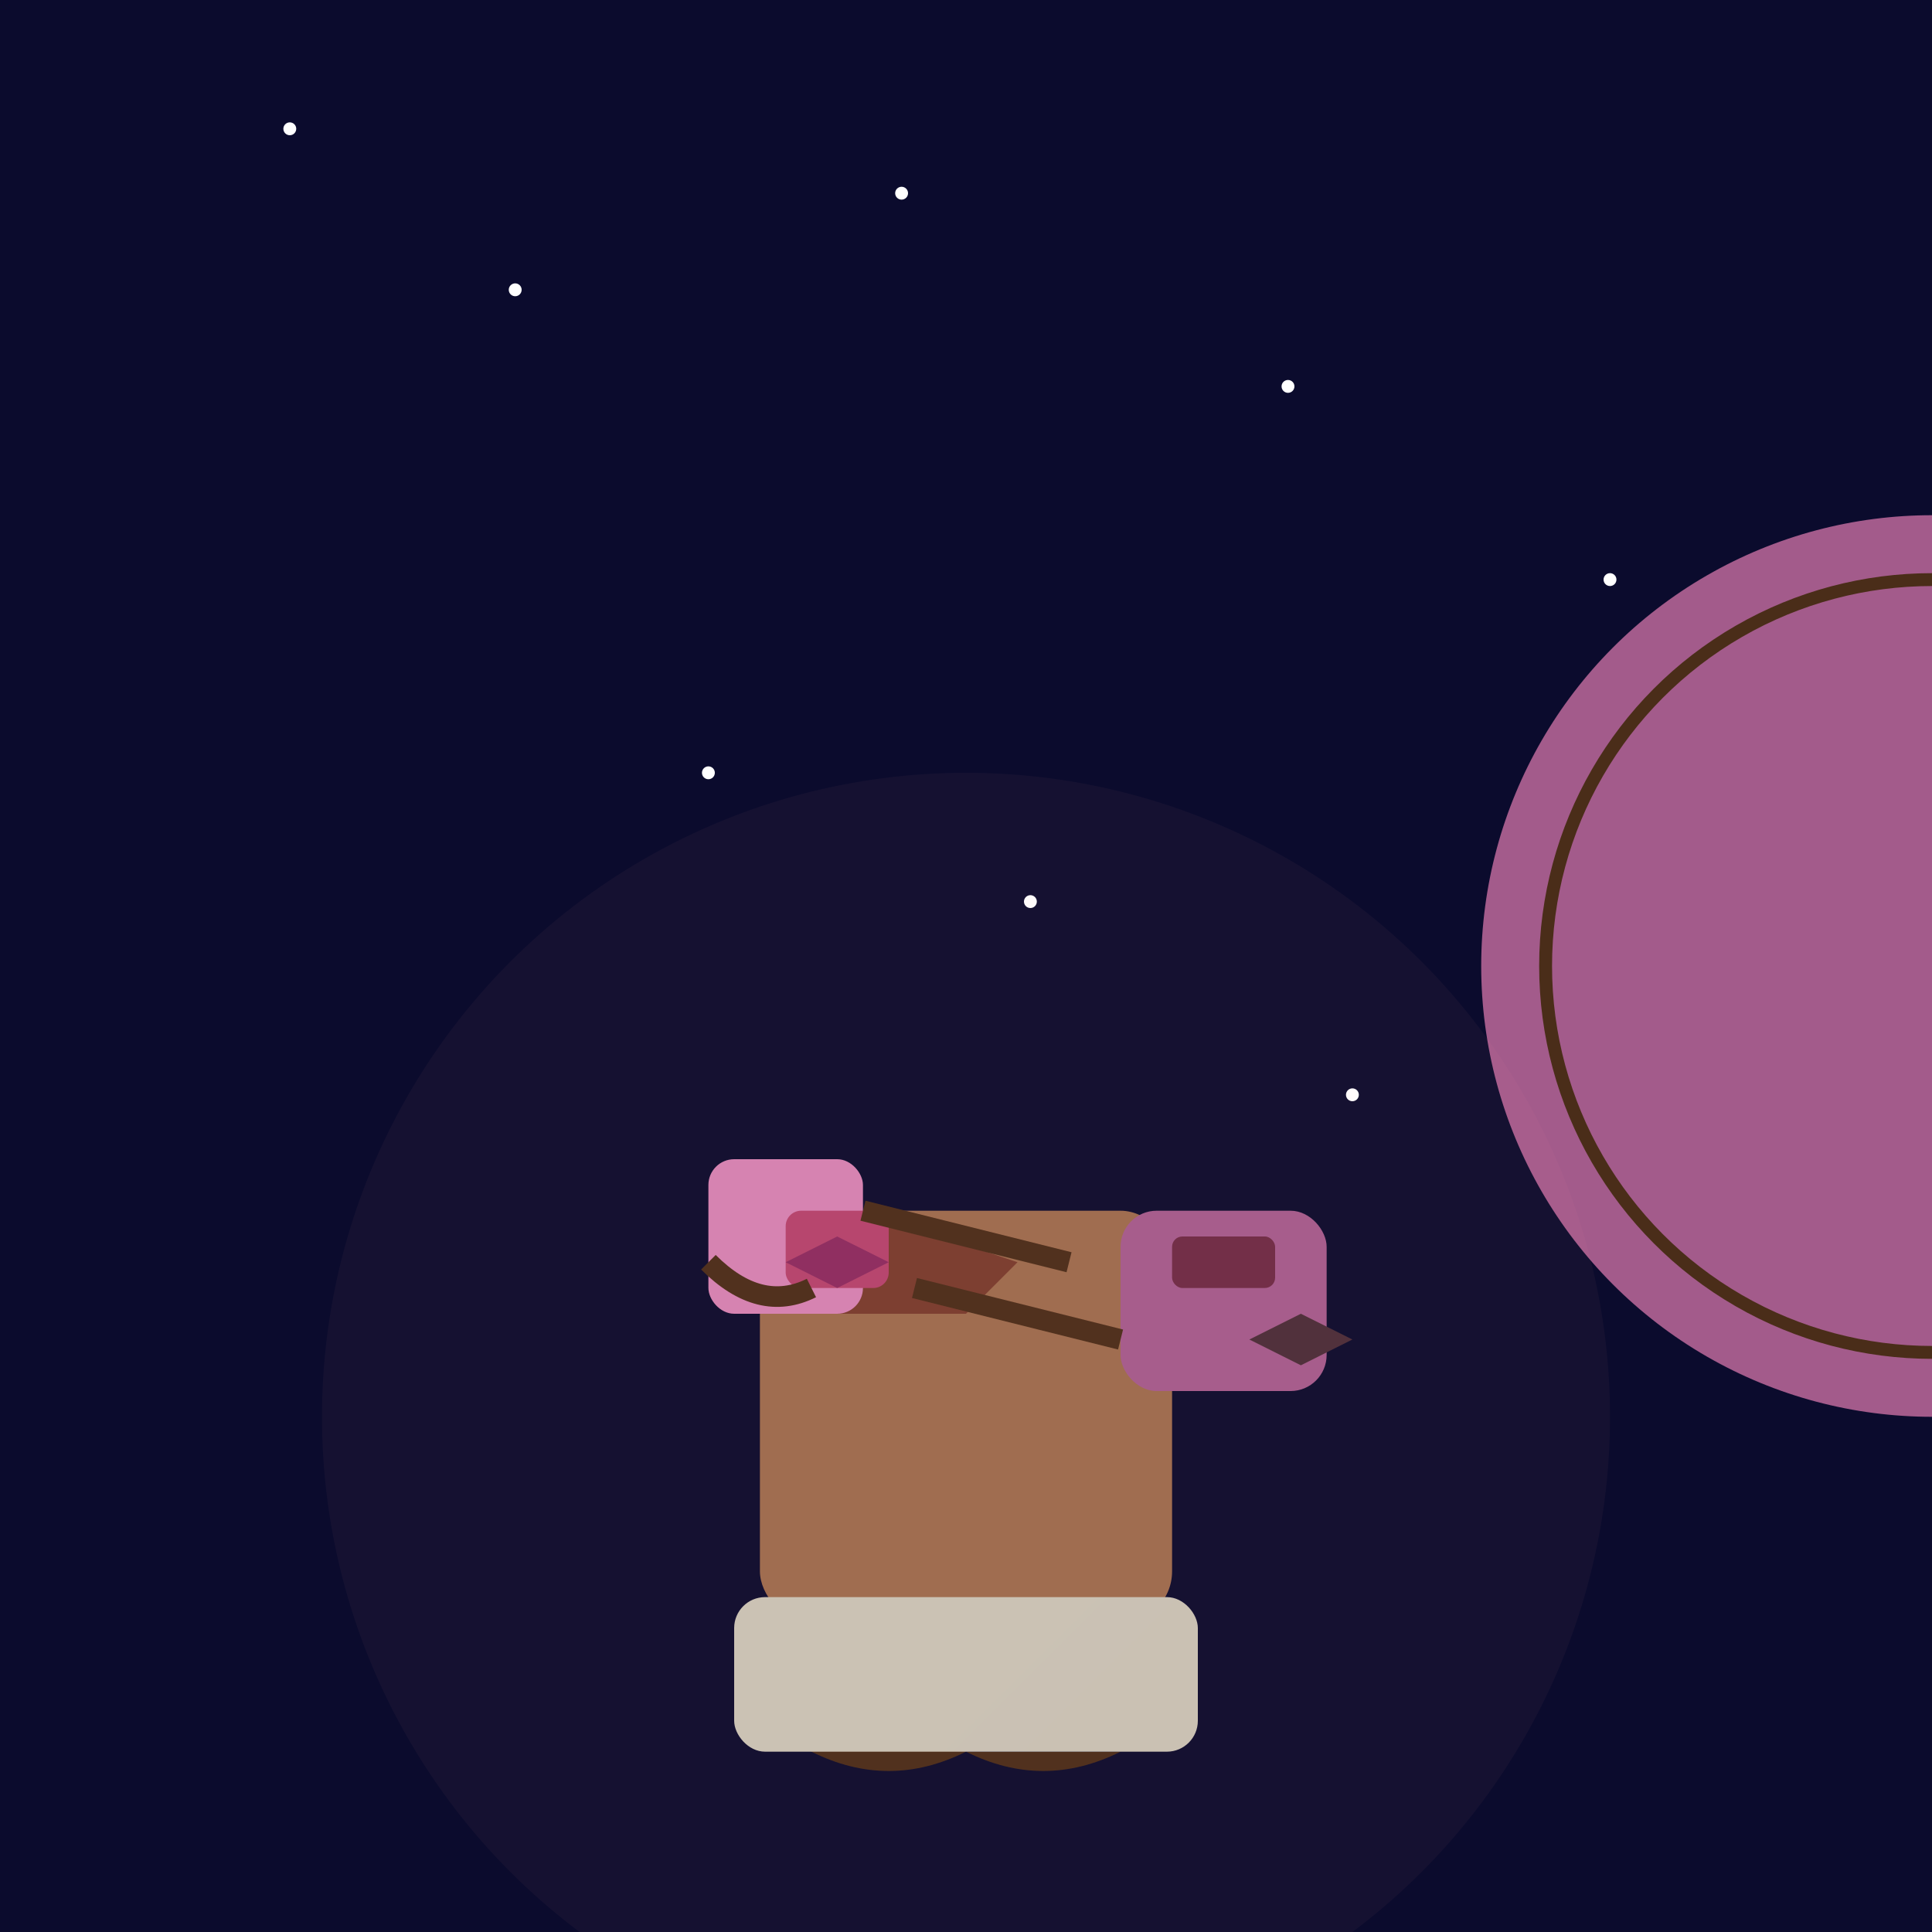 <svg viewBox="0 0 300 300" xmlns="http://www.w3.org/2000/svg">
  <!-- Background -->
  <rect width="300" height="300" fill="url(#spaceGrad)" />
  
  <!-- Starry Background -->
  <g id="stars">
    <circle cx="45" cy="20" r="1" fill="white" />
    <circle cx="80" cy="45" r="1" fill="white" />
    <circle cx="140" cy="30" r="1" fill="white" />
    <circle cx="200" cy="60" r="1" fill="white" />
    <circle cx="250" cy="90" r="1" fill="white" />
    <circle cx="110" cy="120" r="1" fill="white" />
    <circle cx="160" cy="140" r="1" fill="white" />
    <circle cx="210" cy="170" r="1" fill="white" />
    <circle cx="260" cy="200" r="1" fill="white" />
    <circle cx="130" cy="220" r="1" fill="white" />
  </g>

  <!-- Space Gradient -->
  <defs>
    <linearGradient id="spaceGrad" x1="0" y1="0" x2="0" y2="300">
      <stop offset="0" stop-color="#0b0b2d" />
      <stop offset="1" stop-color="#1a1a4a" />
    </linearGradient>
  </defs>

  <!-- Central Tree Structure -->
  <path d="M150,200 L120,220 L180,220 L150,200" fill="#2d1810" />
  <path d="M150,220 C150,240 140,260 130,260 L170,260 C160,260 150,240 150,220" fill="#4a2d19" />
  
  <!-- Treehouse City -->
  <g transform="translate(150,220) scale(0.8)">
    <!-- Main Treehouse -->
    <rect x="-40" y="-40" width="80" height="80" fill="#9c6b4d" rx="10" />
    <path d="M-30,-20 L-20,-40 L10,-30 L0,-20 L-30,-20" fill="#783b2d" />
    
    <!-- Floating Houses -->
    <g transform="translate(-50,-50)">
      <rect x="0" y="0" width="30" height="30" fill="#d482b2" rx="5" />
      <rect x="15" y="10" width="20" height="15" fill="#b4436c" rx="3" />
      <path d="M25,25 L35,20 L25,15 L15,20 L25,25" fill="#8b2b5f" />
    </g>
    
    <g transform="translate(30,-40)">
      <rect x="0" y="0" width="40" height="35" fill="#a35b8b" rx="7" />
      <rect x="10" y="5" width="20" height="10" fill="#6d2b45" rx="2" />
      <path d="M35,30 L45,25 L35,20 L25,25 L35,30" fill="#4a2d38" />
    </g>
    
    <!-- Branches and Connections -->
    <path d="M-50,-30 Q-40,-20 -30,-25" stroke="#4a2d19" stroke-width="4" fill="none" />
    <path d="M-20,-40 Q0,-35 20,-30" stroke="#4a2d19" stroke-width="4" fill="none" />
    <path d="M-10,-25 Q10,-20 30,-15" stroke="#4a2d19" stroke-width="4" fill="none" />
  </g>

  <!-- Cosmic Roots -->
  <g transform="translate(150,260) scale(0.6)">
    <path d="M0,0 Q-20,-10 -40,0 Q-60,10 -40,20 Q-20,30 0,20 L40,20 Q20,30 0,20 Q-20,10 0,0" fill="#4a2d19" />
    <rect x="-60" y="-20" width="120" height="40" fill="url(#metalGrad)" rx="8" />
    
    <!-- Metallic Gradient -->
    <defs>
      <linearGradient id="metalGrad" x1="0" y1="0" x2="120" y2="40">
        <stop offset="0" stop-color="#c9c4b5" />
        <stop offset="1" stop-color="#74716f" />
      </linearGradient>
    </defs>
  </g>

  <!-- Celestial Elements -->
  <circle cx="300" cy="150" r="70" fill="url(#ringGrad)" />
  <circle cx="300" cy="150" r="60" fill="none" stroke="#4a2d19" stroke-width="2" />
  
  <!-- Ring Gradient -->
  <defs>
    <radialGradient id="ringGrad" cx="300" cy="150" r="70">
      <stop offset="0" stop-color="#d482b2" />
      <stop offset="1" stop-color="#a35b8b" />
    </radialGradient>
  </defs>

  <!-- Glowing Effect -->
  <filter id="glow">
    <feGaussianBlur stdDeviation="4" result="glow" />
    <feMerge>
      <feMergeNode in="glow" />
      <feMergeNode in="SourceGraphic" />
    </feMerge>
  </filter>
  <circle cx="150" cy="220" r="100" fill="#ff9a9e" opacity="0.2" filter="url(#glow)" />
</svg>